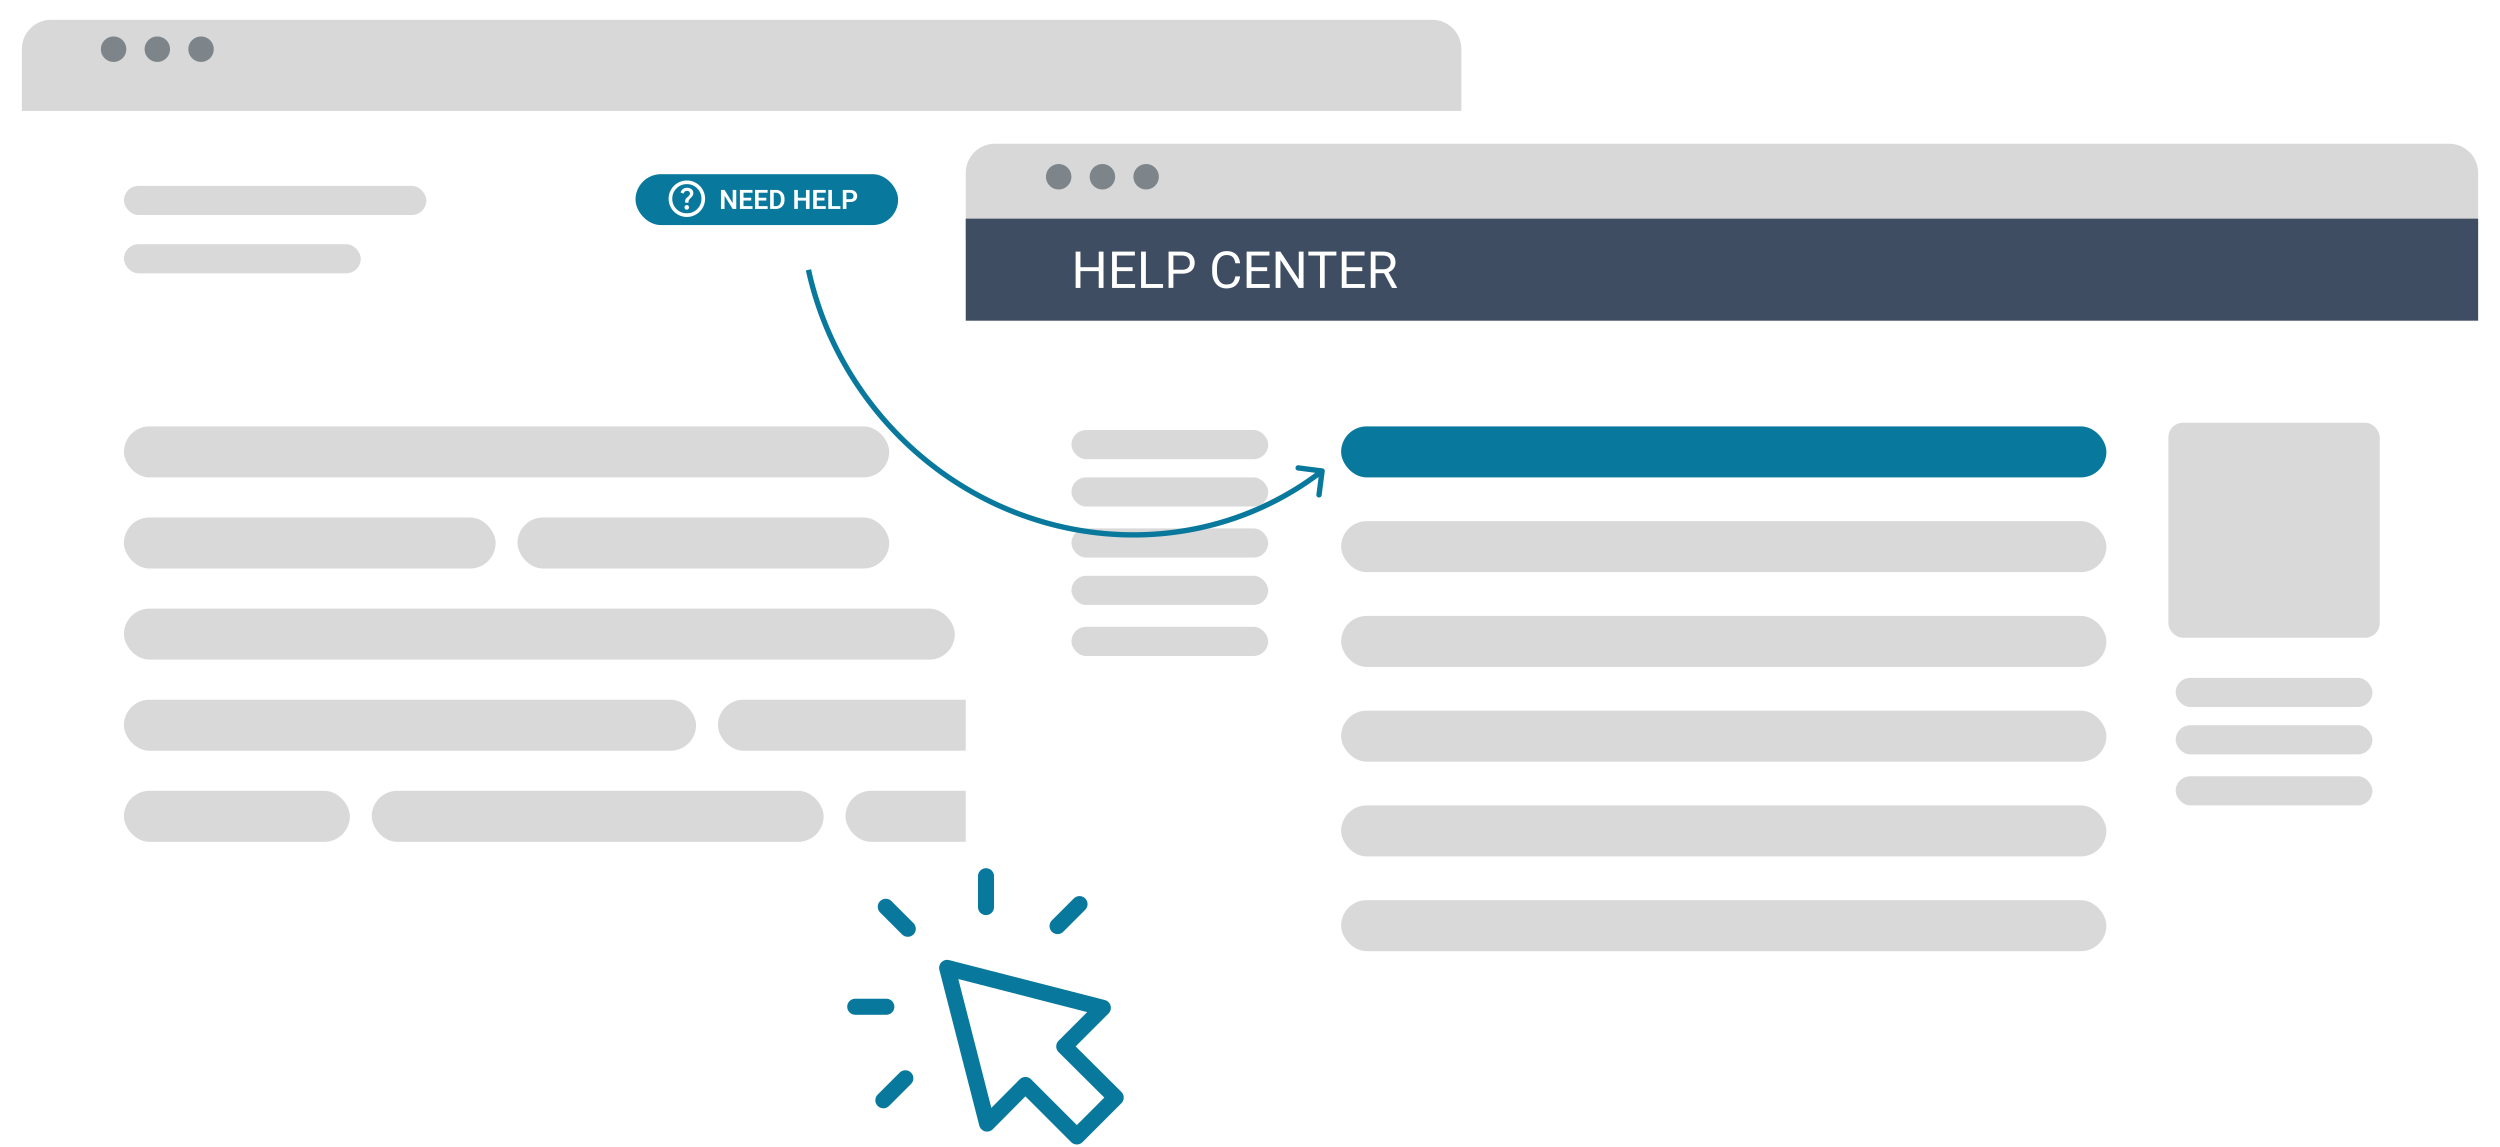 <svg xmlns="http://www.w3.org/2000/svg" width="1029" height="472" fill="none"><g filter="url(#a)"><rect width="592.5" height="379.5" x="9" fill="#fff" rx="12"/><path fill="#D8D8D8" d="M9 12C9 5.373 14.373 0 21 0h568.5c6.627 0 12 5.373 12 12v25.5H9V12Z"/></g><rect width="124.5" height="12" x="51" y="76.5" fill="#D9D9D9" rx="6"/><rect width="97.5" height="12" x="51" y="100.5" fill="#D9D9D9" rx="6"/><rect width="315" height="21" x="51" y="175.5" fill="#D9D9D9" rx="10.5"/><rect width="153" height="21" x="51" y="213" fill="#D9D9D9" rx="10.5"/><rect width="153" height="21" x="213" y="213" fill="#D9D9D9" rx="10.5"/><rect width="342" height="21" x="51" y="250.5" fill="#D9D9D9" rx="10.5"/><rect width="235.5" height="21" x="51" y="288" fill="#D9D9D9" rx="10.5"/><rect width="235.5" height="21" x="295.5" y="288" fill="#D9D9D9" rx="10.5"/><rect width="93" height="21" x="51" y="325.5" fill="#D9D9D9" rx="10.5"/><rect width="186" height="21" x="153" y="325.5" fill="#D9D9D9" rx="10.5"/><rect width="186" height="21" x="348" y="325.5" fill="#D9D9D9" rx="10.5"/><rect width="108.088" height="20.956" x="261.574" y="71.691" fill="#08799D" rx="10.478"/><path fill="#fff" d="M303.044 78.165V86h-1.485l-3.331-5.435V86h-1.48v-7.835h1.48l3.341 5.44v-5.44h1.475Zm6.699 6.673V86h-4.165v-1.162h4.165Zm-3.713-6.673V86h-1.479v-7.835h1.479Zm3.17 3.234v1.136h-3.622v-1.136h3.622Zm.527-3.234v1.168h-4.149v-1.168h4.149Zm6.237 6.673V86h-4.165v-1.162h4.165Zm-3.713-6.673V86h-1.48v-7.835h1.48Zm3.169 3.234v1.136h-3.621v-1.136h3.621Zm.528-3.234v1.168h-4.149v-1.168h4.149ZM319.332 86h-1.689l.01-1.162h1.679c.456 0 .838-.1 1.146-.302.309-.204.542-.496.7-.877.158-.384.237-.843.237-1.377v-.404c0-.412-.045-.777-.135-1.092a2.172 2.172 0 0 0-.398-.797 1.659 1.659 0 0 0-.64-.49 2.174 2.174 0 0 0-.877-.166h-1.755v-1.168h1.755c.523 0 1 .088 1.431.264a3.277 3.277 0 0 1 1.856 1.932c.173.455.259.965.259 1.528v.393c0 .56-.086 1.069-.259 1.528a3.23 3.23 0 0 1-1.861 1.926 3.883 3.883 0 0 1-1.459.264Zm-.861-7.835V86h-1.479v-7.835h1.479Zm13.641 3.234v1.162h-4.122V81.4h4.122Zm-3.718-3.234V86h-1.48v-7.835h1.48Zm4.816 0V86h-1.48v-7.835h1.48Zm6.699 6.673V86h-4.164v-1.162h4.164Zm-3.712-6.673V86h-1.48v-7.835h1.48Zm3.169 3.234v1.136h-3.621v-1.136h3.621Zm.527-3.234v1.168h-4.148v-1.168h4.148Zm6.016 6.673V86h-3.939v-1.162h3.939Zm-3.492-6.673V86h-1.48v-7.835h1.48Zm7.496 4.978h-2.018V81.98h2.018c.33 0 .597-.053.802-.161.208-.111.36-.262.457-.452.097-.194.145-.414.145-.662 0-.24-.048-.465-.145-.673a1.17 1.17 0 0 0-.457-.505c-.205-.13-.472-.194-.802-.194h-1.534V86h-1.48v-7.835h3.014c.61 0 1.13.11 1.56.328a2.3 2.3 0 0 1 .99.9c.23.38.345.813.345 1.301 0 .506-.115.942-.345 1.308a2.192 2.192 0 0 1-.99.845c-.43.197-.95.296-1.56.296ZM282.669 86.294c.262 0 .484-.09.666-.272a.902.902 0 0 0 .271-.665.912.912 0 0 0-.271-.666.898.898 0 0 0-.666-.272.909.909 0 0 0-.666.273.915.915 0 0 0-.272.665.895.895 0 0 0 .272.666.912.912 0 0 0 .666.271Zm-.675-2.887h1.387c0-.413.047-.738.141-.975.094-.238.36-.563.797-.975a5.58 5.58 0 0 0 .768-.929c.188-.294.282-.647.282-1.059 0-.7-.257-1.237-.769-1.612-.513-.375-1.119-.563-1.819-.563-.712 0-1.29.188-1.734.563a2.982 2.982 0 0 0-.928 1.35l1.237.487c.063-.225.203-.468.422-.73.219-.263.554-.395 1.003-.395.4 0 .7.11.9.329.2.219.3.46.3.721 0 .25-.075.485-.225.704-.15.219-.337.422-.562.609-.55.487-.888.856-1.013 1.106-.125.25-.187.706-.187 1.369Zm.712 5.887a7.31 7.31 0 0 1-2.925-.59 7.567 7.567 0 0 1-2.381-1.603 7.59 7.59 0 0 1-1.603-2.382 7.33 7.33 0 0 1-.591-2.925c0-1.038.197-2.013.591-2.925a7.623 7.623 0 0 1 1.603-2.38 7.534 7.534 0 0 1 2.381-1.604 7.344 7.344 0 0 1 2.925-.59 7.269 7.269 0 0 1 2.925.59 7.59 7.59 0 0 1 2.381 1.603 7.58 7.58 0 0 1 1.604 2.381c.395.914.592 1.89.59 2.925a7.344 7.344 0 0 1-.591 2.925 7.494 7.494 0 0 1-1.603 2.382 7.646 7.646 0 0 1-2.381 1.603 7.23 7.23 0 0 1-2.925.59Zm0-1.5c1.675 0 3.094-.58 4.256-1.743 1.163-1.163 1.744-2.582 1.744-4.257 0-1.675-.581-3.093-1.744-4.256-1.162-1.162-2.581-1.744-4.256-1.744-1.675 0-3.094.582-4.256 1.744-1.163 1.163-1.744 2.581-1.744 4.256 0 1.675.581 3.094 1.744 4.257 1.162 1.162 2.581 1.743 4.256 1.743Z"/><g filter="url(#b)"><rect width="622.5" height="399" x="397.5" y="51" fill="#fff" rx="12"/><path fill="#D8D8D8" d="M397.5 63c0-6.627 5.373-12 12-12H1008c6.63 0 12 5.373 12 12v27H397.5V63Z"/></g><path fill="#3F4D62" d="M397.5 90H1020v42H397.5z"/><path fill="#fff" d="M452.484 109.989v1.61h-8.08v-1.61h8.08Zm-7.772-6.419v14.93h-1.979v-14.93h1.979Zm9.495 0v14.93h-1.969v-14.93h1.969Zm13.002 13.32v1.61h-7.906v-1.61h7.906Zm-7.506-13.32v14.93h-1.979v-14.93h1.979Zm6.46 6.419v1.61h-6.86v-1.61h6.86Zm.943-6.419v1.62h-7.803v-1.62h7.803Zm11.608 13.32v1.61h-7.465v-1.61h7.465Zm-7.075-13.32v14.93h-1.979v-14.93h1.979Zm14.847 9.075h-3.988v-1.61h3.988c.773 0 1.398-.123 1.877-.369.478-.246.827-.588 1.046-1.025.225-.438.338-.937.338-1.497 0-.513-.113-.995-.338-1.446-.219-.451-.568-.814-1.046-1.087-.479-.28-1.104-.421-1.877-.421h-3.527v13.31h-1.979v-14.93h5.506c1.128 0 2.082.195 2.861.585.779.389 1.371.929 1.774 1.62.403.683.605 1.466.605 2.348 0 .957-.202 1.774-.605 2.451-.403.676-.995 1.193-1.774 1.548-.779.349-1.733.523-2.861.523Zm21.964 1.107h1.969c-.103.944-.373 1.788-.81 2.533a4.735 4.735 0 0 1-1.856 1.774c-.8.431-1.798.646-2.994.646-.875 0-1.672-.164-2.389-.492a5.308 5.308 0 0 1-1.836-1.395c-.513-.608-.909-1.336-1.189-2.184-.274-.854-.41-1.804-.41-2.85v-1.487c0-1.046.136-1.993.41-2.84.28-.855.68-1.586 1.199-2.195a5.376 5.376 0 0 1 1.897-1.405c.739-.328 1.569-.492 2.492-.492 1.128 0 2.082.212 2.861.636a4.559 4.559 0 0 1 1.815 1.764c.437.745.707 1.61.81 2.594h-1.969c-.096-.697-.273-1.296-.533-1.795a2.775 2.775 0 0 0-1.107-1.168c-.479-.274-1.104-.411-1.877-.411-.663 0-1.247.127-1.753.38-.499.253-.92.612-1.262 1.076-.335.465-.587 1.022-.758 1.672a8.487 8.487 0 0 0-.257 2.163v1.508c0 .731.076 1.418.226 2.061a5.5 5.5 0 0 0 .707 1.692 3.51 3.51 0 0 0 1.2 1.148c.485.273 1.06.41 1.723.41.841 0 1.511-.133 2.01-.4a2.605 2.605 0 0 0 1.127-1.148c.26-.499.445-1.097.554-1.795Zm14.151 3.138v1.61h-7.906v-1.61h7.906Zm-7.506-13.32v14.93h-1.979v-14.93h1.979Zm6.46 6.419v1.61h-6.86v-1.61h6.86Zm.943-6.419v1.62h-7.803v-1.62h7.803Zm14.038 0v14.93h-1.99l-7.516-11.515V118.5h-1.979v-14.93h1.979l7.547 11.546V103.57h1.959Zm8.715 0v14.93h-1.948v-14.93h1.948Zm4.799 0v1.62h-11.535v-1.62h11.535Zm11.7 13.32v1.61h-7.906v-1.61h7.906Zm-7.506-13.32v14.93h-1.979v-14.93h1.979Zm6.46 6.419v1.61h-6.86v-1.61h6.86Zm.943-6.419v1.62h-7.803v-1.62h7.803Zm2.554 0h4.942c1.121 0 2.068.171 2.84.513.78.342 1.371.848 1.774 1.518.41.663.616 1.48.616 2.45 0 .684-.141 1.309-.421 1.877a3.991 3.991 0 0 1-1.189 1.435c-.513.39-1.128.68-1.846.872l-.554.215h-4.645l-.02-1.61h3.507c.711 0 1.302-.123 1.774-.369.471-.253.827-.591 1.066-1.015.239-.424.359-.892.359-1.405 0-.574-.113-1.076-.339-1.507-.225-.431-.581-.762-1.066-.995-.478-.239-1.097-.359-1.856-.359h-2.963v13.31h-1.979v-14.93Zm8.726 14.93-3.63-6.768 2.061-.01 3.681 6.655v.123h-2.112Z"/><rect width="315" height="21" x="552" y="175.5" fill="#08799D" rx="10.5"/><rect width="315" height="21" x="552" y="292.5" fill="#D9D9D9" rx="10.5"/><rect width="315" height="21" x="552" y="214.5" fill="#D9D9D9" rx="10.5"/><rect width="315" height="21" x="552" y="331.5" fill="#D9D9D9" rx="10.5"/><rect width="315" height="21" x="552" y="253.5" fill="#D9D9D9" rx="10.5"/><rect width="315" height="21" x="552" y="370.5" fill="#D9D9D9" rx="10.5"/><rect width="81" height="12" x="441" y="177" fill="#D9D9D9" rx="6"/><rect width="81" height="12" x="441" y="196.5" fill="#D9D9D9" rx="6"/><rect width="81" height="12" x="441" y="217.5" fill="#D9D9D9" rx="6"/><rect width="81" height="12" x="441" y="237" fill="#D9D9D9" rx="6"/><rect width="81" height="12" x="441" y="258" fill="#D9D9D9" rx="6"/><rect width="81" height="12" x="895.5" y="279" fill="#D9D9D9" rx="6"/><rect width="81" height="12" x="895.5" y="298.5" fill="#D9D9D9" rx="6"/><rect width="81" height="12" x="895.5" y="319.5" fill="#D9D9D9" rx="6"/><rect width="87" height="88.5" x="892.5" y="174" fill="#D9D9D9" rx="6"/><circle cx="435.75" cy="72.75" r="5.25" fill="#7D858A"/><circle cx="453.75" cy="72.75" r="5.25" fill="#7D858A"/><circle cx="471.75" cy="72.75" r="5.25" fill="#7D858A"/><circle cx="46.75" cy="20.25" r="5.25" fill="#7D858A"/><circle cx="64.75" cy="20.25" r="5.25" fill="#7D858A"/><circle cx="82.75" cy="20.25" r="5.25" fill="#7D858A"/><path fill="#08799D" d="M544.315 192.771c.604.078 1.031.631.953 1.235l-1.273 9.844a1.103 1.103 0 0 1-2.187-.282l1.131-8.751-8.751-1.131a1.103 1.103 0 1 1 .283-2.188l9.844 1.273Zm-30.626 18.454-.407-1.025.407 1.025ZM333.841 110.827c4.196 19.27 12.686 38.049 25.637 54.845l-1.746 1.347c-13.155-17.059-21.782-36.138-26.046-55.722l2.155-.47Zm25.637 54.845c37.646 48.819 101.073 65.439 153.804 44.528l.813 2.051c-53.667 21.281-118.131 4.348-156.363-45.232l1.746-1.347ZM513.282 210.2a124.68 124.68 0 0 0 30.218-17.209l1.347 1.747a126.896 126.896 0 0 1-30.752 17.513l-.813-2.051Z"/><path stroke="#08799D" stroke-linecap="round" stroke-linejoin="round" stroke-miterlimit="10" stroke-width="6.618" d="m443.228 467.757 15.993-15.992-21.177-21.066 15.883-15.883-64.081-16.434 16.434 64.081 15.772-15.882 21.176 21.176ZM364.588 373.235l9.045 9.044M405.838 360.662v12.683M364.809 414.375h-12.794M444.331 372.132l-9.044 9.044M372.64 443.824l-9.044 9.044"/><defs><filter id="a" width="608.799" height="395.799" x=".851" y="0" color-interpolation-filters="sRGB" filterUnits="userSpaceOnUse"><feFlood flood-opacity="0" result="BackgroundImageFix"/><feColorMatrix in="SourceAlpha" result="hardAlpha" values="0 0 0 0 0 0 0 0 0 0 0 0 0 0 0 0 0 0 127 0"/><feOffset dy="8.149"/><feGaussianBlur stdDeviation="4.075"/><feComposite in2="hardAlpha" operator="out"/><feColorMatrix values="0 0 0 0 0 0 0 0 0 0 0 0 0 0 0 0 0 0 0.25 0"/><feBlend in2="BackgroundImageFix" result="effect1_dropShadow_196_1154"/><feBlend in="SourceGraphic" in2="effect1_dropShadow_196_1154" result="shape"/></filter><filter id="b" width="638.799" height="415.299" x="389.351" y="51" color-interpolation-filters="sRGB" filterUnits="userSpaceOnUse"><feFlood flood-opacity="0" result="BackgroundImageFix"/><feColorMatrix in="SourceAlpha" result="hardAlpha" values="0 0 0 0 0 0 0 0 0 0 0 0 0 0 0 0 0 0 127 0"/><feOffset dy="8.149"/><feGaussianBlur stdDeviation="4.075"/><feComposite in2="hardAlpha" operator="out"/><feColorMatrix values="0 0 0 0 0 0 0 0 0 0 0 0 0 0 0 0 0 0 0.25 0"/><feBlend in2="BackgroundImageFix" result="effect1_dropShadow_196_1154"/><feBlend in="SourceGraphic" in2="effect1_dropShadow_196_1154" result="shape"/></filter></defs></svg>
